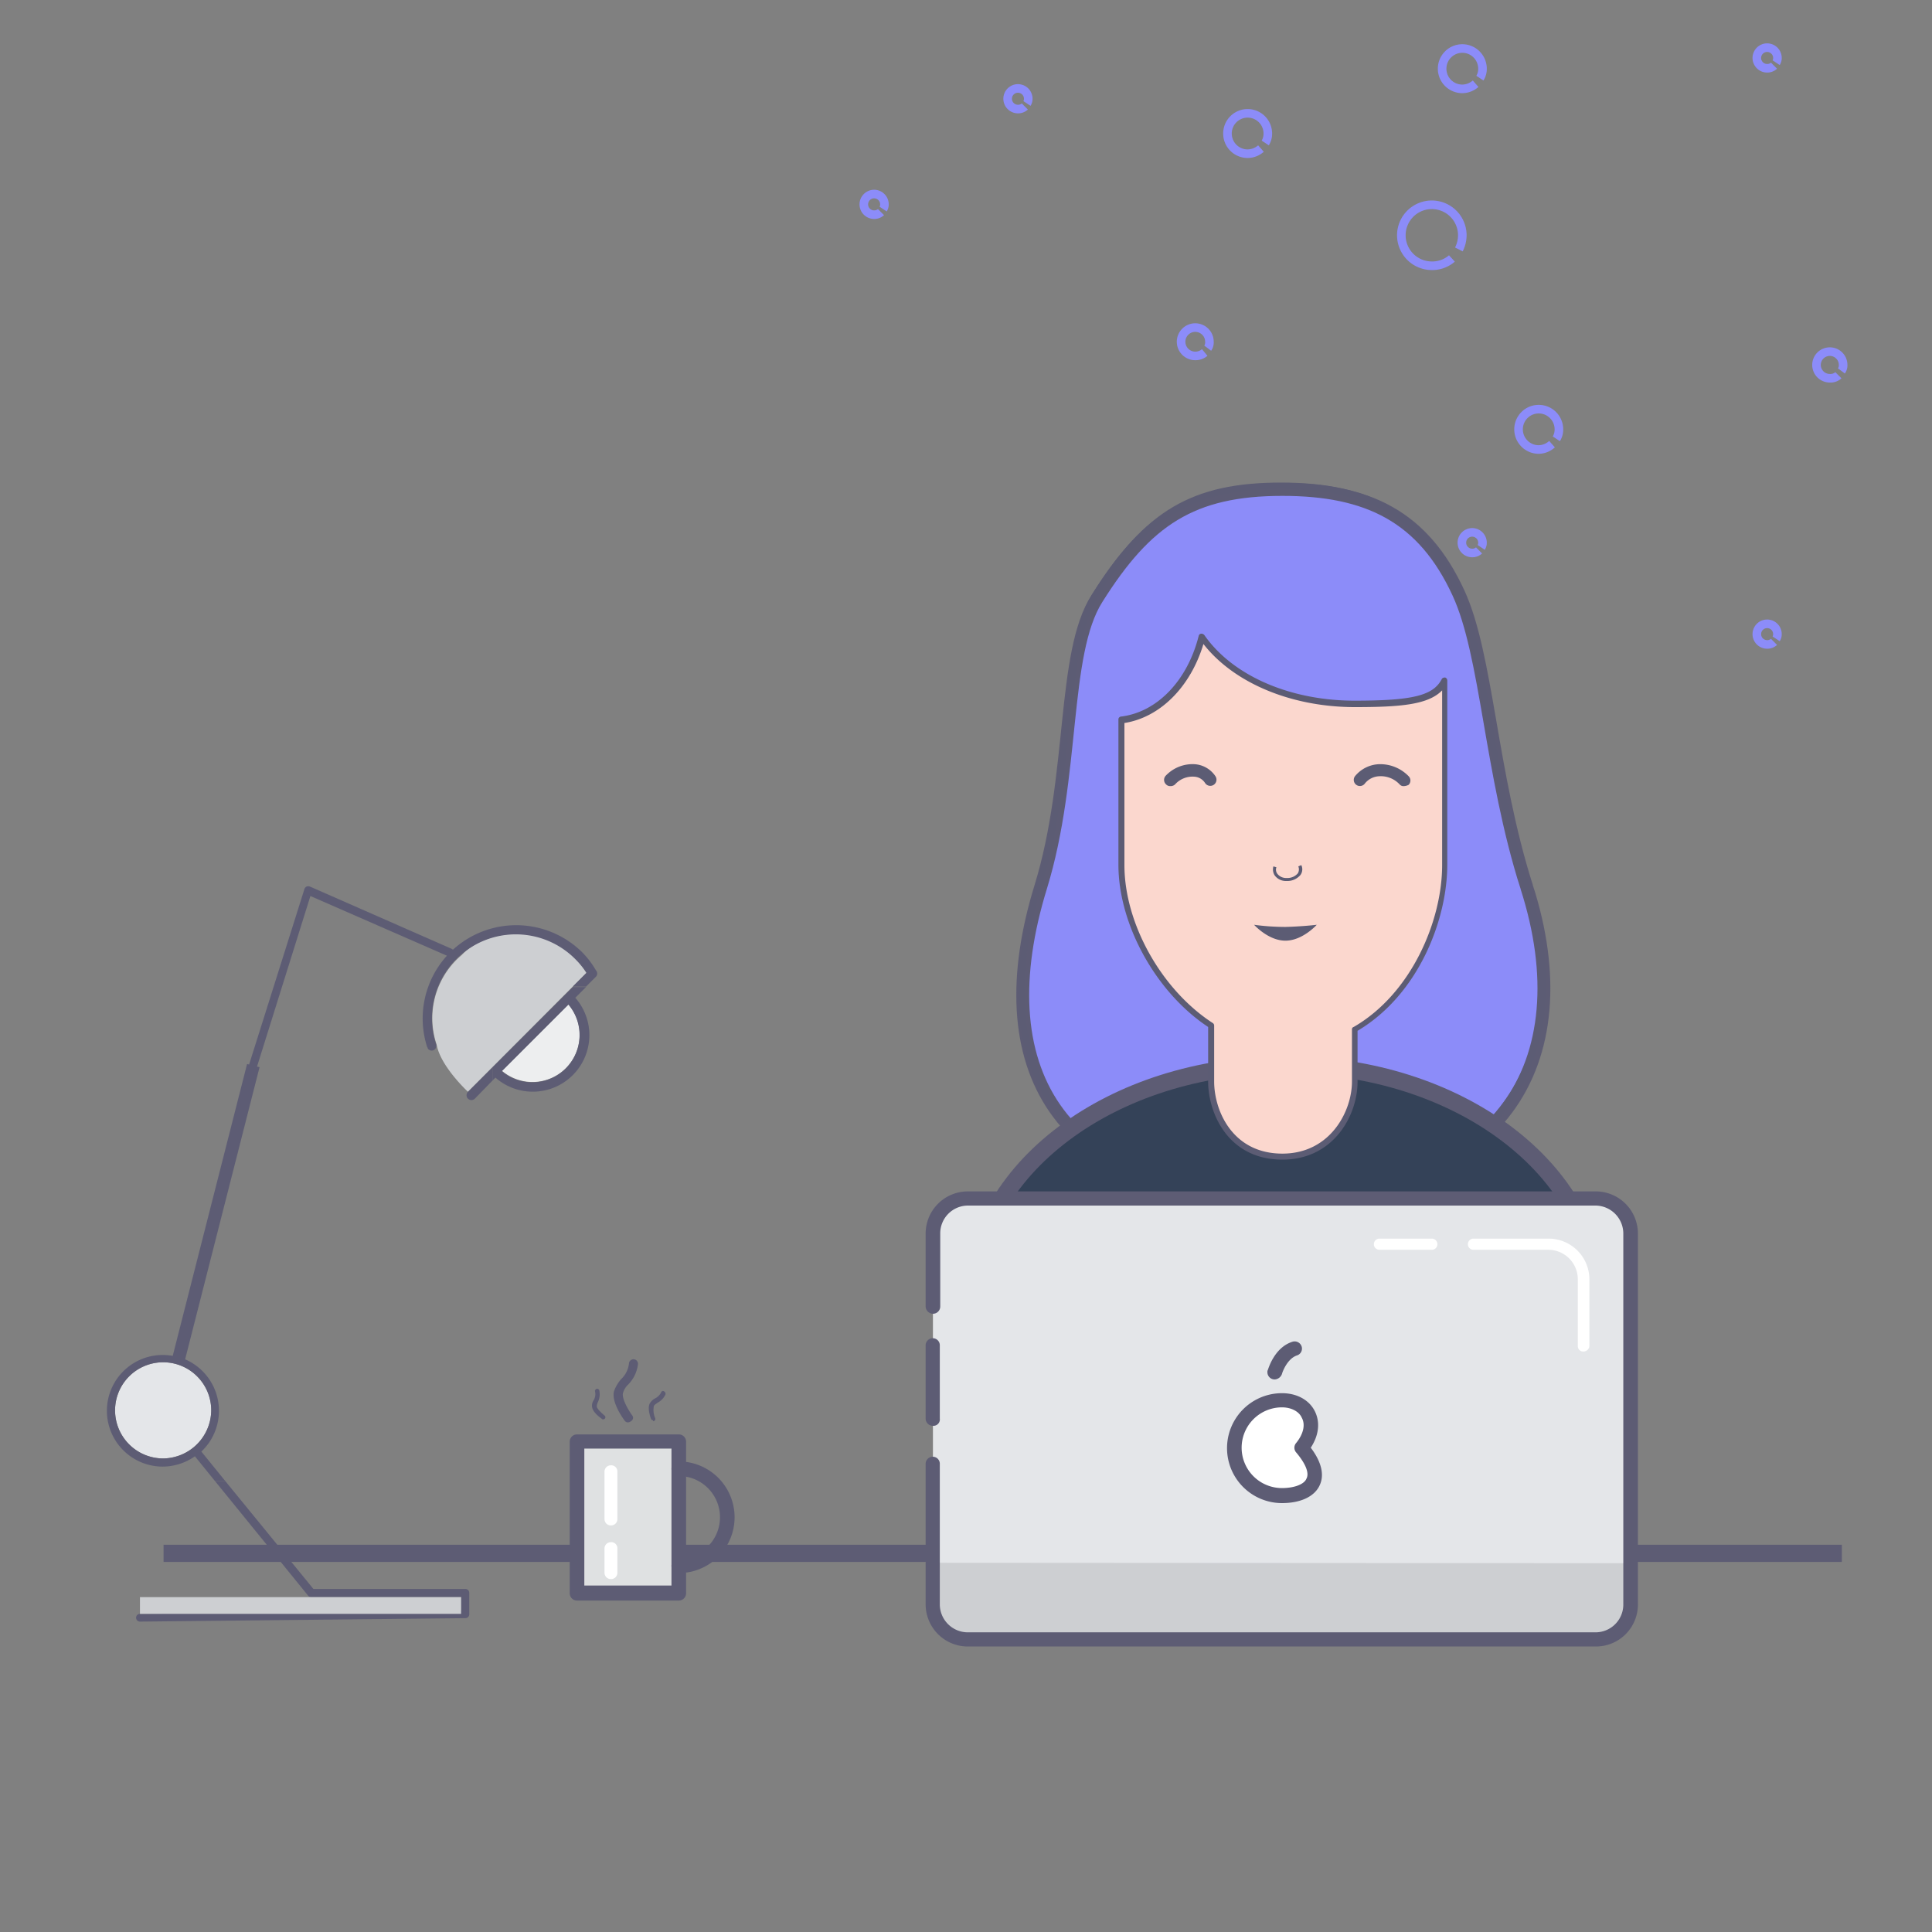 <svg id="Calque_1" data-name="Calque 1" xmlns="http://www.w3.org/2000/svg" viewBox="0 0 450 450"><rect x="0" y="0" width="450" height="450" fill="#808080" stroke="none"/><defs><style>.cls-3{fill:#5c5c74}.cls-6{fill:#e4e6e9}.cls-7{fill:#cdcfd2}.cls-8{fill:#5d5c74}.cls-9{fill:#fff}</style></defs><path style="stroke-width:4px;stroke:#5d5c74;stroke-miterlimit:10;fill:none" d="M38.1 361.8H429"/><path d="M355.6 206.6c13.2 41.1-6.3 72.3-56.9 72.3-53.5 0-69-31.1-56.3-72.3 8-26 4.9-54.3 13.1-67.2 11.5-18.3 22.1-25.4 43.2-25.4 19.9 0 32.8 6.3 41 24.1 6.7 14.5 7.4 41.8 15.9 68.5Z" style="stroke-width:3px;fill:#8c8cf9;stroke:#5d5c74;stroke-miterlimit:10"/><path class="cls-3" d="M298.4 278.9c-25.2 0-43-6.7-52.9-20.1-9.5-12.8-10.9-31.2-4.1-53.2 3.7-12.1 5-24.8 6.2-36.1 1.4-13 2.5-24.3 7-31.4 12.1-19.2 23.1-25.7 43.8-25.7 21.3 0 33.7 7.3 41.6 24.5 3.4 7.4 5.3 18.1 7.4 30.4 2 11.8 4.4 25.1 8.6 38.2 6.7 20.9 5.1 38.9-4.5 52.1-10.2 13.9-28.5 21.3-53.1 21.3Zm0-165c-20.1 0-30.9 6.3-42.6 25-4.2 6.8-5.4 17.9-6.8 30.7-1.2 11.3-2.5 24.1-6.3 36.3-6.6 21.6-5.2 39.5 3.9 51.9 9.6 12.9 27 19.5 51.7 19.5 24.1 0 42.1-7.1 51.9-20.6 9.4-12.8 10.8-30.4 4.3-50.8-4.2-13.2-6.5-26.6-8.6-38.4-2.1-12.2-4-22.8-7.3-30.1-7.6-16.4-19.6-23.5-40.2-23.5Z"/><path d="M226.4 302.8c0-30.3 32.6-54.8 72.9-54.8s72.9 24.5 72.9 54.8" style="fill:#344258;stroke-width:4px;stroke:#5d5c74;stroke-miterlimit:10"/><path d="M315.6 164.5c-15.6 0-29.2-6.4-35.6-15.6-2.6 10.4-9.9 18.2-18.7 19.3V202c0 13 8.1 29.2 20.9 37.4v13c0 7.3 4.6 17.5 16.6 17.5 11.7 0 16.9-10.2 16.9-17.5v-12.1c13.6-7.8 20.9-24.8 20.9-38.3v-42.9c-2.2 4.3-7.7 5.4-21 5.4Z" style="fill:#fbd7ce"/><path class="cls-3" d="M298.7 270.1c-12.7 0-17.3-10.9-17.3-18.2v-12.7c-12.1-8-20.9-23.8-20.9-37.8v-33.8a.67.67 0 0 1 .6-.7c8.4-1 15.5-8.4 18.1-18.8a.63.63 0 0 1 .6-.5.91.91 0 0 1 .7.3c6.6 9.5 20 15.3 35 15.3 13.6 0 18.3-1.2 20.3-5 .1-.3.5-.4.8-.4a.75.75 0 0 1 .5.7v42.9c0 12.7-6.6 30.2-20.9 38.7v11.7c.1 7.7-5.4 18.3-17.5 18.3Zm-36.8-101.7v33.1c0 13.7 8.7 29.1 20.6 36.8a.71.71 0 0 1 .3.6v13c0 6.7 4.2 16.8 15.9 16.8 11.1 0 16.2-9.8 16.2-16.8v-12.1a.55.55 0 0 1 .4-.6c13.5-7.8 20.6-24.8 20.6-37.7v-40.7c-3.2 3.3-9.5 3.9-20.3 3.9-14.8 0-28.2-5.6-35.3-14.7-3 10-10.1 17.1-18.4 18.4Z"/><path class="cls-3" d="M306.7 215.4s-3.3 3.7-7.3 3.7-7.3-3.7-7.3-3.7a54.44 54.44 0 0 0 7.3.5c4-.1 7.3-.5 7.3-.5Zm-7-10.2h-.1a3.23 3.23 0 0 1-2.7-1.3 2.58 2.58 0 0 1-.3-2.1l.7.2a1.6 1.6 0 0 0 .2 1.5 2.58 2.58 0 0 0 2.2 1 3.17 3.17 0 0 0 2.6-1.1 1.79 1.79 0 0 0 .1-1.6l.7-.3a2.24 2.24 0 0 1-.2 2.3 4 4 0 0 1-3.2 1.4Z"/><path class="cls-6" d="M379.9 287.3v86.3a8.07 8.07 0 0 1-8.1 8.1H225.4a8.07 8.07 0 0 1-8.1-8.1v-86.4a8.07 8.07 0 0 1 8.1-8.1h146.3a8.24 8.24 0 0 1 8.2 8.2"/><path class="cls-7" d="M379.9 364.1v9.5a8.07 8.07 0 0 1-8.1 8.1H225.4a8.07 8.07 0 0 1-8.1-8.1V364Z"/><path class="cls-8" d="M217.3 332.1a1.69 1.69 0 0 1-1.7-1.7v-17.1a1.66 1.66 0 0 1 1.7-1.6 1.64 1.64 0 0 1 1.6 1.6v17.1a1.5 1.5 0 0 1-1.6 1.7"/><path class="cls-8" d="M371.7 383.5H225.4a9.82 9.82 0 0 1-9.8-9.8v-32.8a1.66 1.66 0 0 1 1.7-1.6 1.64 1.64 0 0 1 1.6 1.6v32.8a6.53 6.53 0 0 0 6.4 6.5h146.4a6.47 6.47 0 0 0 6.4-6.5v-86.4a6.53 6.53 0 0 0-6.4-6.5H225.4a6.47 6.47 0 0 0-6.4 6.5v17a1.69 1.69 0 0 1-1.7 1.7 1.75 1.75 0 0 1-1.7-1.7v-17a9.82 9.82 0 0 1 9.8-9.8h146.3a9.82 9.82 0 0 1 9.8 9.8v86.3a9.77 9.77 0 0 1-9.8 9.9"/><path class="cls-9" d="M368.8 314.8a1.26 1.26 0 0 1-1.3-1.3v-15.6a6.87 6.87 0 0 0-6.8-6.8h-17.5a1.3 1.3 0 0 1 0-2.6h17.5a9.5 9.5 0 0 1 9.5 9.5v15.6a1.42 1.42 0 0 1-1.4 1.2m-35.3-23.7h-12.2a1.3 1.3 0 0 1 0-2.6h12.2a1.3 1.3 0 0 1 0 2.6m-30.2 46.2c6.4 7.6 1.5 11.1-4.6 11.1a11.1 11.1 0 0 1 0-22.2c6.1 0 9 5.6 4.6 11.1"/><path class="cls-8" d="M298.6 327.8a9.4 9.4 0 1 0 0 18.8c2.9 0 5.2-.9 5.7-2.2.7-1.3-.2-3.5-2.4-6.1a1.67 1.67 0 0 1 0-2.2c1.7-2.1 2.2-4.3 1.3-5.9-.6-1.4-2.4-2.4-4.6-2.4m0 22.3a12.8 12.8 0 0 1 0-25.6c3.5 0 6.4 1.6 7.7 4.3 1.2 2.5.9 5.5-1 8.4 2.5 3.3 3.2 6.3 2.1 8.7-1.2 2.7-4.5 4.2-8.8 4.2m-1.7-28.8a1.69 1.69 0 0 1-1.7-1.7.9.9 0 0 1 .1-.5c.1-.2 1.5-5.3 5.8-6.6a1.71 1.71 0 0 1 2.1 1.2 1.66 1.66 0 0 1-1.1 2c-2.4.8-3.5 4.2-3.5 4.3a1.9 1.9 0 0 1-1.7 1.3"/><path d="M134.4 371.1H158v-35.3h-23.7l.1 35.3Z" style="fill:#dfe1e2"/><path class="cls-8" d="M136.1 369.3h20.3v-31.9h-20.3Zm22 3.5h-23.7a1.69 1.69 0 0 1-1.7-1.7v-35.3a1.69 1.69 0 0 1 1.7-1.7h23.7a1.69 1.69 0 0 1 1.7 1.7v35.3a1.69 1.69 0 0 1-1.7 1.7Z"/><path class="cls-8" d="M158.1 366.4a1.7 1.7 0 1 1 0-3.4 9.6 9.6 0 0 0 0-19.2 1.7 1.7 0 1 1 0-3.4 13 13 0 0 1 0 26m-11.8-35.1a.91.91 0 0 1-.8-.4c-.3-.4-3.1-4.2-2.5-6.8a8.52 8.52 0 0 1 1.7-2.9 5.92 5.92 0 0 0 1.8-3.6 1.05 1.05 0 0 1 2.1.1 8.05 8.05 0 0 1-2.3 4.8 4.28 4.28 0 0 0-1.2 2c-.3 1.3 1.3 4 2.1 5.1a.9.9 0 0 1-.2 1.4 1.33 1.33 0 0 1-.7.3m-5.8-.7a.37.37 0 0 1-.3-.1c-.2-.2-2.1-1.4-2.3-2.8a2.28 2.28 0 0 1 .4-1.6 2.77 2.77 0 0 0 .3-2 .51.51 0 1 1 1-.2 4.27 4.27 0 0 1-.3 2.6 2.61 2.61 0 0 0-.3 1.1c.1.6 1.1 1.5 1.8 2.1a.49.49 0 0 1 .1.7.52.52 0 0 1-.4.2m11.6.2a.51.51 0 0 1-.5-.4c-.1-.3-.9-2.5-.2-3.6a3.1 3.1 0 0 1 1.2-1.1 3.16 3.16 0 0 0 1.4-1.4.43.43 0 0 1 .7-.2.61.61 0 0 1 .3.7 4.16 4.16 0 0 1-1.8 1.9c-.4.3-.8.5-.9.8a4.75 4.75 0 0 0 .3 2.8.52.52 0 0 1-.3.7h-.2"/><path class="cls-9" d="M142.3 355.3a1.47 1.47 0 0 1-1.5-1.5v-11a1.47 1.47 0 0 1 1.5-1.5 1.42 1.42 0 0 1 1.5 1.5v11a1.47 1.47 0 0 1-1.5 1.5m0 12.5a1.47 1.47 0 0 1-1.5-1.5v-5.6a1.47 1.47 0 0 1 1.5-1.5 1.42 1.42 0 0 1 1.5 1.5v5.6a1.47 1.47 0 0 1-1.5 1.5"/><path class="cls-7" d="M136.6 226.6 109 254.3s-6.4-5.9-7.3-11a19.23 19.23 0 0 1 5.9-20.9s6.1-7.2 18.8-4.1c-.1.1 6.9 2.3 10.2 8.3Z"/><path class="cls-8" d="M70.9 207.1a1 1 0 0 1 .5-.6 1.1 1.1 0 0 1 .8 0l33 14.5c.1.1.2.1.3.2a21.88 21.88 0 0 1 30.1.6 21.23 21.23 0 0 1 3.2 4.2 1.09 1.09 0 0 1 0 1.5l-2.3 2.3h-3.1l3.2-3.2a19.2 19.2 0 0 0-2.6-3.2 19.53 19.53 0 0 0-32.4 19.9 1.13 1.13 0 0 1-.3 1.1 1.09 1.09 0 0 1-1.5 0c-.1-.1-.1-.1-.1-.2h-.1v-.1c0-.1 0-.1-.1-.2a21.75 21.75 0 0 1 4.6-21.3l-31.8-13.9-12.8 40.9h-2ZM72.5 372a.91.91 0 0 1-.7-.3L50.1 345h2.4L73 370.1h35.4a.9.9 0 0 1 .9.9v5a.9.9 0 0 1-.9.9l-75.8.8a.9.9 0 0 1 0-1.8l74.8-.8V372Zm38.1-116.1a1.13 1.13 0 1 1-1.6-1.6l5.7-5.7v3.1Z"/><path d="M131.8 248.8a11 11 0 0 1-14.9.6l15.5-15.5a11 11 0 0 1-.6 14.9Z" style="fill:#edeeef"/><path class="cls-8" d="M136.5 229.9h-3.1l-18.7 18.7v3.1l.7-.7a13.18 13.18 0 0 0 18.6-18.6Zm-4.1 4.1a11 11 0 0 1-15.5 15.5Z"/><path class="cls-6" d="M38 339.7a11.2 11.2 0 1 1 11.2-11.2A11.31 11.31 0 0 1 38 339.7Z"/><path class="cls-8" d="M50.1 345h2.4l-5.6-6.9a13.06 13.06 0 0 0-4.3-21.7l1.5-4.9h-2l-1.4 4.4a13.33 13.33 0 0 0-2.8-.3 13 13 0 1 0 0 26 13.13 13.13 0 0 0 7.5-2.4ZM38 339.7a11.2 11.2 0 1 1 11.2-11.2A11.31 11.31 0 0 1 38 339.7Z"/><path class="cls-7" d="M32.6 372h74.8v3.9H32.6z"/><path style="stroke-width:3px;stroke:#5d5c74;stroke-miterlimit:10;fill:none" d="M41.5 316.9 59 248.2"/><path class="cls-3" d="M272.6 183.1a1.28 1.28 0 0 1-1-.4 1.42 1.42 0 0 1-.1-2 8.61 8.61 0 0 1 6.8-2.7 6.33 6.33 0 0 1 4.8 2.8 1.44 1.44 0 0 1-2.4 1.6 3.21 3.21 0 0 0-2.6-1.5 5.47 5.47 0 0 0-4.4 1.8 1.5 1.5 0 0 1-1.1.4Zm54.4 0a1.16 1.16 0 0 1-1-.4 6 6 0 0 0-4.7-1.9 4.51 4.51 0 0 0-3.4 1.7 1.43 1.43 0 1 1-2.3-1.7 7.6 7.6 0 0 1 5.5-2.8 9.2 9.2 0 0 1 7 2.8 1.42 1.42 0 0 1 0 2 2.61 2.61 0 0 1-1.1.3Z"/><path d="M278.4 83.9a4.3 4.3 0 1 1 4.3-4.3 3.4 3.4 0 0 1-.6 2.1l-1.6-1.2a1.37 1.37 0 0 0 .2-.9 2.3 2.3 0 1 0-2.3 2.3 2.3 2.3 0 0 0 1.56-.57l1.28 1.54a4.28 4.28 0 0 1-2.84 1.03Zm147.8 5.2a4.1 4.1 0 1 1 4.1-4.1 3.23 3.23 0 0 1-.6 2l-1.6-1.2a1.37 1.37 0 0 0 .2-.8 2.1 2.1 0 1 0-2.1 2.1 1.77 1.77 0 0 0 1.29-.41l1.42 1.42a3.67 3.67 0 0 1-2.71.99Zm-92.7-26.2a8.1 8.1 0 1 1 8.1-8.1 8.36 8.36 0 0 1-.91 3.75l-1.78-.9a6.33 6.33 0 0 0 .69-2.85 6.1 6.1 0 1 0-6.1 6.1 5.93 5.93 0 0 0 4-1.44l1.36 1.48a8 8 0 0 1-5.36 1.96Zm7.1-41.2a5.7 5.7 0 1 1 5.7-5.7 5 5 0 0 1-.77 2.75l-1.66-1.1a3.13 3.13 0 0 0 .43-1.65 3.7 3.7 0 1 0-3.7 3.7 3.8 3.8 0 0 0 2.44-.95l1.32 1.5a5.7 5.7 0 0 1-3.76 1.45Zm2.3 108.1a3.4 3.4 0 1 1 3.4-3.4 3 3 0 0 1-.47 1.66l-1.66-1.12a1 1 0 0 0 .13-.54 1.4 1.4 0 1 0-1.4 1.4 1.29 1.29 0 0 0 .89-.31l1.42 1.42a3.3 3.3 0 0 1-2.31.89Zm-52.3-93a5.7 5.7 0 1 1 5.7-5.7 5 5 0 0 1-.77 2.75l-1.66-1.1a3.13 3.13 0 0 0 .43-1.65 3.7 3.7 0 1 0-3.7 3.7 3.8 3.8 0 0 0 2.44-.95l1.32 1.5a5.7 5.7 0 0 1-3.76 1.45Zm67.8 68.9a5.7 5.7 0 1 1 5.7-5.7 5 5 0 0 1-.77 2.76l-1.66-1.11a3.13 3.13 0 0 0 .43-1.65 3.7 3.7 0 1 0-3.7 3.7 3.8 3.8 0 0 0 2.44-1l1.32 1.5a5.7 5.7 0 0 1-3.76 1.5Zm53.2-88.8a3.4 3.4 0 1 1 3.4-3.4 3 3 0 0 1-.47 1.65l-1.66-1.1a1.1 1.1 0 0 0 .13-.55 1.4 1.4 0 1 0-1.4 1.4 1.23 1.23 0 0 0 .89-.31l1.42 1.41a3.3 3.3 0 0 1-2.31.9ZM203.6 51a3.4 3.4 0 1 1 3.4-3.4 3 3 0 0 1-.47 1.65l-1.66-1.1a1.1 1.1 0 0 0 .13-.55 1.4 1.4 0 1 0-1.4 1.4 1.29 1.29 0 0 0 .89-.31l1.42 1.42a3.3 3.3 0 0 1-2.31.89Zm33.5-24.6a3.4 3.4 0 1 1 3.4-3.4 3 3 0 0 1-.47 1.65l-1.66-1.1a1.1 1.1 0 0 0 .13-.55 1.4 1.4 0 1 0-1.4 1.4 1.23 1.23 0 0 0 .89-.31l1.42 1.42a3.3 3.3 0 0 1-2.31.89Zm174.5 124.7a3.4 3.4 0 1 1 3.4-3.4 3 3 0 0 1-.47 1.65l-1.66-1.11a1 1 0 0 0 .13-.54 1.4 1.4 0 1 0-1.4 1.4 1.29 1.29 0 0 0 .89-.31l1.42 1.42a3.3 3.3 0 0 1-2.31.89Z" style="fill:#8c8cf9"/></svg>